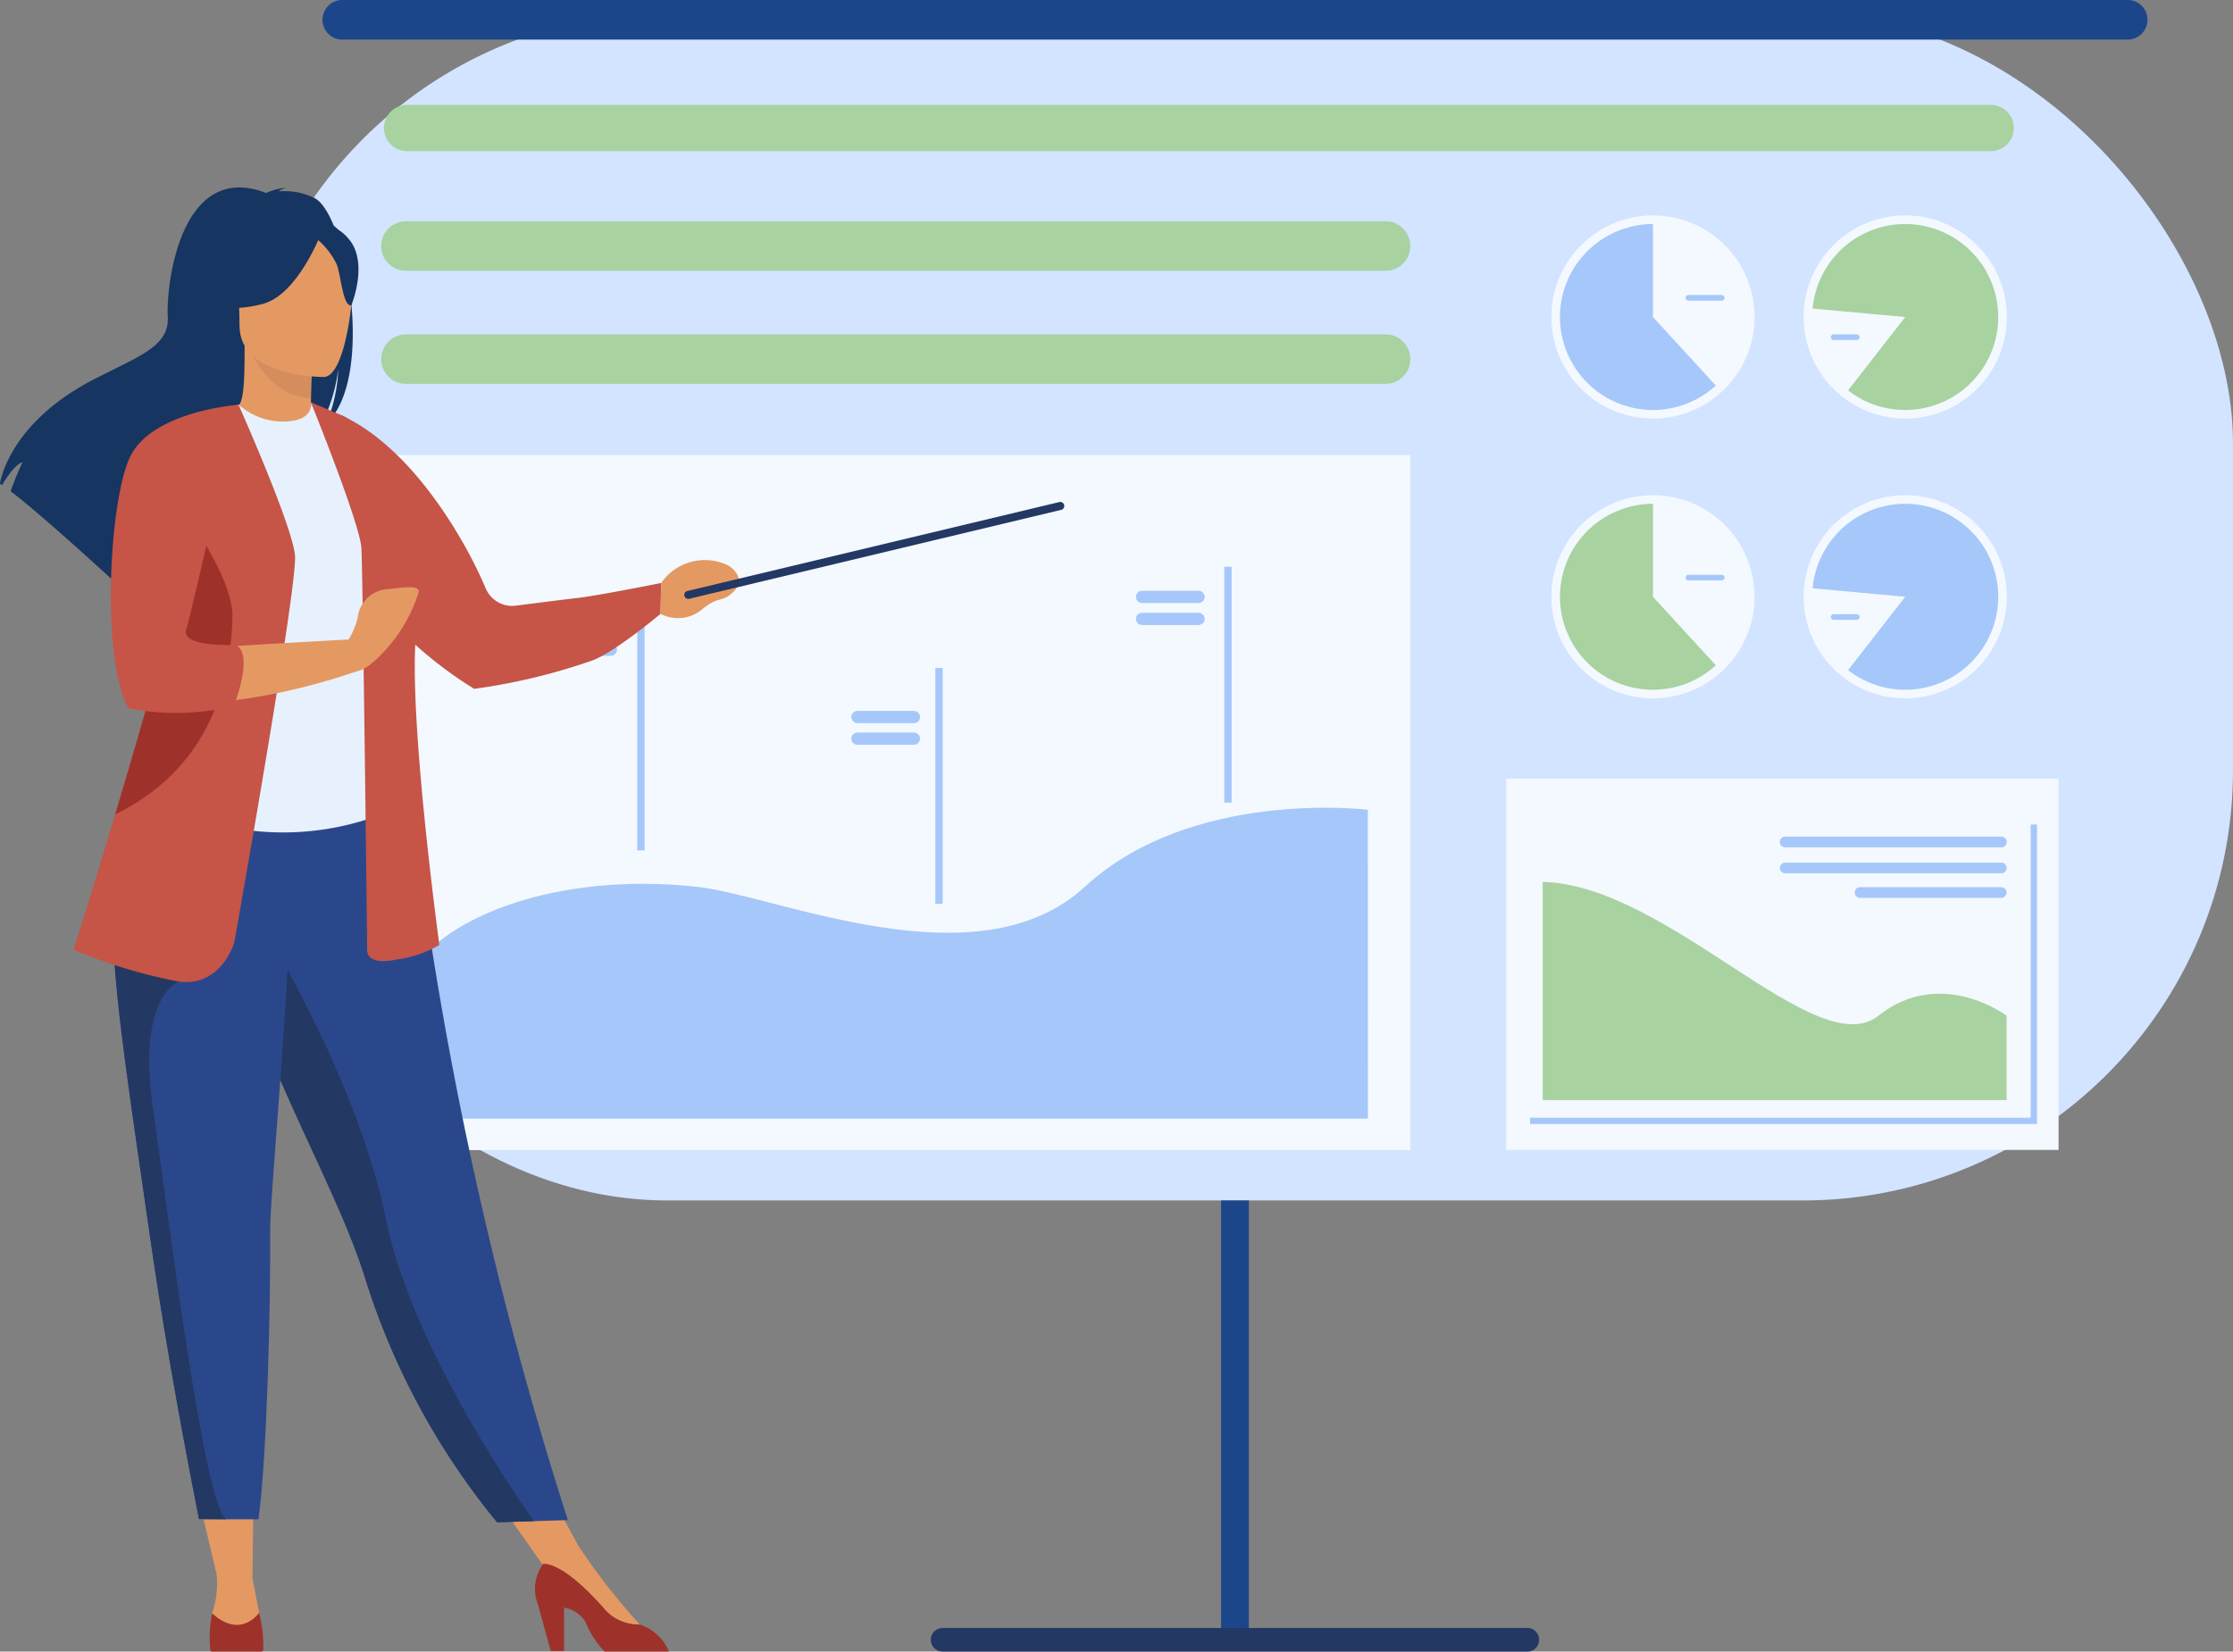 <svg xmlns="http://www.w3.org/2000/svg" width="146.354" height="108.273" viewBox="0 0 146.354 108.273">
  <rect x="0" y="0" width="146.354" height="108.273" fill="#808080" stroke="none"/>
  <g id="Groupe_7791" data-name="Groupe 7791" transform="translate(-552.485 -608.803)">
    <g id="Groupe_7788" data-name="Groupe 7788" transform="translate(568.015 608.803)">
      <g id="Groupe_7787" data-name="Groupe 7787" transform="translate(0 0.837)">
        <rect id="Rectangle_759" data-name="Rectangle 759" width="130.824" height="77.864" rx="28.213" fill="#d2e4ff"/>
        <g id="Groupe_7778" data-name="Groupe 7778" transform="translate(9.457 28.994)">
          <rect id="Rectangle_760" data-name="Rectangle 760" width="67.444" height="45.568" transform="translate(67.444 45.568) rotate(180)" fill="#f3f9ff"/>
          <path id="Tracé_9197" data-name="Tracé 9197" d="M848.539,1064.158s-11.515-1.435-18.552,5.048-20.145.574-25.423,0c-9.177-1-16.371,2-18.5,5.3v9.9h62.479Z" transform="translate(-783.876 -1040.9)" fill="#a6c7f9"/>
          <rect id="Rectangle_761" data-name="Rectangle 761" width="0.482" height="15.46" transform="translate(55.737 22.784) rotate(180)" fill="#a6c7f9"/>
          <rect id="Rectangle_762" data-name="Rectangle 762" width="0.483" height="15.46" transform="translate(36.8 29.418) rotate(180)" fill="#a6c7f9"/>
          <rect id="Rectangle_763" data-name="Rectangle 763" width="0.482" height="15.46" transform="translate(17.261 25.92) rotate(180)" fill="#a6c7f9"/>
          <path id="Tracé_9198" data-name="Tracé 9198" d="M1192.926,942.5h3.7a.4.4,0,0,0,.4-.4h0a.4.4,0,0,0-.4-.4h-3.7a.4.4,0,0,0-.4.4h0A.4.4,0,0,0,1192.926,942.5Z" transform="translate(-1143.059 -932.799)" fill="#a6c7f9"/>
          <path id="Tracé_9199" data-name="Tracé 9199" d="M1192.926,954.938h3.7a.4.4,0,0,0,.4-.4h0a.4.4,0,0,0-.4-.4h-3.7a.4.4,0,0,0-.4.4h0A.4.4,0,0,0,1192.926,954.938Z" transform="translate(-1143.059 -943.794)" fill="#a6c7f9"/>
          <path id="Tracé_9200" data-name="Tracé 9200" d="M1032.551,1010.239h3.7a.4.4,0,0,0,.4-.4h0a.4.4,0,0,0-.4-.4h-3.7a.4.4,0,0,0-.4.4h0A.4.4,0,0,0,1032.551,1010.239Z" transform="translate(-1001.339 -992.662)" fill="#a6c7f9"/>
          <path id="Tracé_9201" data-name="Tracé 9201" d="M1032.551,1022.426h3.7a.4.4,0,0,0,.4-.4h0a.4.4,0,0,0-.4-.4h-3.7a.4.4,0,0,0-.4.4h0A.4.4,0,0,0,1032.551,1022.426Z" transform="translate(-1001.339 -1003.432)" fill="#a6c7f9"/>
          <path id="Tracé_9202" data-name="Tracé 9202" d="M861.809,960.122h3.7a.4.4,0,0,0,.4-.4h0a.4.4,0,0,0-.4-.4h-3.7a.4.4,0,0,0-.4.4h0A.4.4,0,0,0,861.809,960.122Z" transform="translate(-850.459 -948.375)" fill="#a6c7f9"/>
          <path id="Tracé_9203" data-name="Tracé 9203" d="M861.809,972.309h3.7a.4.4,0,0,0,.4-.4h0a.4.4,0,0,0-.4-.4h-3.7a.4.4,0,0,0-.4.4h0A.4.4,0,0,0,861.809,972.309Z" transform="translate(-850.459 -959.145)" fill="#a6c7f9"/>
        </g>
        <g id="Groupe_7783" data-name="Groupe 7783" transform="translate(86.148 13.286)">
          <g id="Groupe_7779" data-name="Groupe 7779">
            <path id="Tracé_9204" data-name="Tracé 9204" d="M1439.889,736.877a6.659,6.659,0,1,0-6.66,6.659A6.659,6.659,0,0,0,1439.889,736.877Z" transform="translate(-1426.57 -730.218)" fill="#f3f9ff"/>
            <path id="Tracé_9205" data-name="Tracé 9205" d="M1431.423,741.166a6.095,6.095,0,0,0,10.215,4.491l-4.12-4.491v-6.095A6.1,6.1,0,0,0,1431.423,741.166Z" transform="translate(-1430.858 -734.506)" fill="#a6c7f9"/>
            <path id="Tracé_9206" data-name="Tracé 9206" d="M1502.378,775.449h2.189a.184.184,0,0,0,.183-.183h0a.184.184,0,0,0-.183-.183h-2.189a.184.184,0,0,0-.183.183h0A.184.184,0,0,0,1502.378,775.449Z" transform="translate(-1493.398 -769.863)" fill="#a6c7f9"/>
          </g>
          <g id="Groupe_7780" data-name="Groupe 7780" transform="translate(16.534)">
            <path id="Tracé_9207" data-name="Tracé 9207" d="M1582.022,736.877a6.659,6.659,0,1,0-6.659,6.659A6.659,6.659,0,0,0,1582.022,736.877Z" transform="translate(-1568.703 -730.218)" fill="#f3f9ff"/>
            <path id="Tracé_9208" data-name="Tracé 9208" d="M1579.841,741.166l-3.745,4.809a6.095,6.095,0,1,0-2.325-5.365Z" transform="translate(-1573.182 -734.506)" fill="#a8d2a0"/>
            <path id="Tracé_9209" data-name="Tracé 9209" d="M1584.212,797.634h1.523a.184.184,0,0,0,.183-.183h0a.184.184,0,0,0-.183-.183h-1.523a.184.184,0,0,0-.183.183h0A.184.184,0,0,0,1584.212,797.634Z" transform="translate(-1582.246 -789.468)" fill="#a6c7f9"/>
          </g>
          <g id="Groupe_7781" data-name="Groupe 7781" transform="translate(0 18.341)">
            <path id="Tracé_9210" data-name="Tracé 9210" d="M1439.889,894.551a6.659,6.659,0,1,0-6.66,6.659A6.659,6.659,0,0,0,1439.889,894.551Z" transform="translate(-1426.57 -887.892)" fill="#f3f9ff"/>
            <path id="Tracé_9211" data-name="Tracé 9211" d="M1431.423,898.84a6.095,6.095,0,0,0,10.215,4.491l-4.12-4.491v-6.095A6.1,6.1,0,0,0,1431.423,898.84Z" transform="translate(-1430.858 -892.18)" fill="#a8d2a0"/>
            <path id="Tracé_9212" data-name="Tracé 9212" d="M1502.378,933.123h2.189a.184.184,0,0,0,.183-.183h0a.184.184,0,0,0-.183-.183h-2.189a.184.184,0,0,0-.183.183h0A.184.184,0,0,0,1502.378,933.123Z" transform="translate(-1493.398 -927.537)" fill="#a6c7f9"/>
          </g>
          <g id="Groupe_7782" data-name="Groupe 7782" transform="translate(16.534 18.341)">
            <path id="Tracé_9213" data-name="Tracé 9213" d="M1582.022,894.551a6.659,6.659,0,1,0-6.659,6.659A6.659,6.659,0,0,0,1582.022,894.551Z" transform="translate(-1568.703 -887.892)" fill="#f3f9ff"/>
            <path id="Tracé_9214" data-name="Tracé 9214" d="M1573.772,898.283a6.095,6.095,0,1,1,2.325,5.365l3.745-4.809Z" transform="translate(-1573.182 -892.18)" fill="#a6c7f9"/>
            <path id="Tracé_9215" data-name="Tracé 9215" d="M1584.212,955.309h1.523a.184.184,0,0,0,.183-.183h0a.184.184,0,0,0-.183-.183h-1.523a.184.184,0,0,0-.183.183h0A.184.184,0,0,0,1584.212,955.309Z" transform="translate(-1582.246 -947.142)" fill="#a6c7f9"/>
          </g>
        </g>
        <g id="Groupe_7786" data-name="Groupe 7786" transform="translate(83.194 50.218)">
          <rect id="Rectangle_764" data-name="Rectangle 764" width="36.197" height="24.33" transform="translate(36.197 24.33) rotate(180)" fill="#f3f9ff"/>
          <g id="Groupe_7784" data-name="Groupe 7784" transform="translate(1.56 2.999)">
            <path id="Tracé_9216" data-name="Tracé 9216" d="M1414.586,1093.11h33.224v-19.631h-.413V1092.7h-32.811Z" transform="translate(-1414.586 -1073.479)" fill="#a6c7f9"/>
          </g>
          <g id="Groupe_7785" data-name="Groupe 7785" transform="translate(2.385 3.799)">
            <path id="Tracé_9217" data-name="Tracé 9217" d="M1443.688,1114.571c4.067-3.238,8.393,0,8.393,0v5.535h-30.406V1105.8C1429.937,1106.008,1439.621,1117.809,1443.688,1114.571Z" transform="translate(-1421.674 -1102.84)" fill="#a8d2a0"/>
            <path id="Tracé_9218" data-name="Tracé 9218" d="M1569.8,1081.058h-14.168a.348.348,0,1,1,0-.7H1569.8a.348.348,0,1,1,0,.7Z" transform="translate(-1539.738 -1080.362)" fill="#a6c7f9"/>
            <path id="Tracé_9219" data-name="Tracé 9219" d="M1569.8,1095.681h-14.168a.348.348,0,0,1,0-.7H1569.8a.348.348,0,0,1,0,.7Z" transform="translate(-1539.738 -1093.284)" fill="#a6c7f9"/>
            <path id="Rectangle_765" data-name="Rectangle 765" d="M.348,0H9.6a.348.348,0,0,1,.348.348v0A.348.348,0,0,1,9.6.7H.348A.348.348,0,0,1,0,.348v0A.348.348,0,0,1,.348,0Z" transform="translate(20.455 3.307)" fill="#a6c7f9"/>
          </g>
        </g>
        <path id="Tracé_9220" data-name="Tracé 9220" d="M833.111,800.511h-64.2a1.622,1.622,0,0,1-1.622-1.622h0a1.622,1.622,0,0,1,1.622-1.622h64.2a1.622,1.622,0,0,1,1.622,1.622h0A1.622,1.622,0,0,1,833.111,800.511Z" transform="translate(-757.832 -776.181)" fill="#a8d2a0"/>
        <path id="Tracé_9221" data-name="Tracé 9221" d="M833.111,736.771h-64.2a1.622,1.622,0,0,1-1.622-1.622h0a1.622,1.622,0,0,1,1.622-1.622h64.2a1.622,1.622,0,0,1,1.622,1.622h0A1.622,1.622,0,0,1,833.111,736.771Z" transform="translate(-757.832 -719.856)" fill="#a8d2a0"/>
        <path id="Tracé_9222" data-name="Tracé 9222" d="M874.122,670.945H770.327a1.516,1.516,0,0,1-1.516-1.516h0a1.516,1.516,0,0,1,1.516-1.516H874.122a1.516,1.516,0,0,1,1.516,1.516h0A1.516,1.516,0,0,1,874.122,670.945Z" transform="translate(-759.177 -661.874)" fill="#a8d2a0"/>
      </g>
      <rect id="Rectangle_766" data-name="Rectangle 766" width="1.821" height="29.359" transform="translate(64.502 78.701)" fill="#1c468a"/>
      <path id="Tracé_9223" data-name="Tracé 9223" d="M852.518,611.4H735.506a1.3,1.3,0,0,1-1.3-1.3h0a1.3,1.3,0,0,1,1.3-1.3H852.518a1.3,1.3,0,0,1,1.3,1.3h0A1.3,1.3,0,0,1,852.518,611.4Z" transform="translate(-728.6 -608.803)" fill="#1c468a"/>
      <path id="Tracé_9224" data-name="Tracé 9224" d="M1116.034,1526.285h-38.323a.774.774,0,0,0-.774.774h0a.774.774,0,0,0,.774.774h38.323a.774.774,0,0,0,.774-.774h0A.774.774,0,0,0,1116.034,1526.285Z" transform="translate(-1031.46 -1419.559)" fill="#233862"/>
    </g>
    <g id="Groupe_7790" data-name="Groupe 7790" transform="translate(552.485 621.095)">
      <g id="Groupe_7789" data-name="Groupe 7789" transform="translate(0 0)">
        <path id="Tracé_9225" data-name="Tracé 9225" d="M662.1,1443.523l1.519,6.4,2.276-.013.083-6.386Z" transform="translate(-649.351 -1358.717)" fill="#e49963"/>
        <path id="Tracé_9226" data-name="Tracé 9226" d="M826.676,1439.469,831,1445.6l1.685-2.163-2.6-4.806Z" transform="translate(-794.781 -1354.39)" fill="#e49963"/>
        <path id="Tracé_9227" data-name="Tracé 9227" d="M573.14,715.187a4.408,4.408,0,0,0-2.386-.456,1.115,1.115,0,0,1,.5-.239,3.7,3.7,0,0,0-1.32.344c-5.681-2.189-6.573,6.175-6.454,8.119s-1.909,2.578-4.864,4.109c-5.639,2.921-6.134,6.833-6.134,6.833.044.026.09.055.139.089.28-.474.856-1.364,1.341-1.5a20.116,20.116,0,0,0-.781,1.9c1.664,1.266,4.776,4.07,6.945,6.058a3.185,3.185,0,0,1,.148-1.232l.268,1.614c1.161,1.067,1.961,1.818,1.961,1.818-.143-1.57,7.1-9.857,10.882-12.339a10.924,10.924,0,0,0,1.272-3.936,10.325,10.325,0,0,1-.774,3.561C577.086,726.987,575.223,716.37,573.14,715.187Z" transform="translate(-552.485 -714.474)" fill="#163560"/>
        <path id="Tracé_9228" data-name="Tracé 9228" d="M689.6,809.144a5.235,5.235,0,0,1-3.212.587,4.167,4.167,0,0,1-2.139-2.051c.553-.11.712-.869.7-4.132l.25.049,4.2.832s-.1,1.322-.1,2.567C689.293,808.04,689.356,809.032,689.6,809.144Z" transform="translate(-668.917 -793.186)" fill="#e49963"/>
        <path id="Tracé_9229" data-name="Tracé 9229" d="M696.612,804.8s-.1,1.322-.1,2.567c-2.35-.066-3.593-2.21-4.1-3.4Z" transform="translate(-676.135 -793.559)" fill="#d68d5d"/>
        <path id="Tracé_9230" data-name="Tracé 9230" d="M676.807,734.481a12.352,12.352,0,0,1-1.527-3.61c-.211-1.188.394-5.592,4.819-4.958a6.012,6.012,0,0,1,2.493.943c.961.649,2.347,2.05.8,5.893l-.4,1.3Z" transform="translate(-660.964 -724.528)" fill="#163560"/>
        <path id="Tracé_9231" data-name="Tracé 9231" d="M691.32,1099.544l-2.227.068-2.41.074a47.568,47.568,0,0,1-8.689-16.132q-.109-.346-.231-.7c-1.709-4.983-5.251-11.237-7.118-16.9-.3-.9-.564-1.75-.8-2.554q-.115-.386-.222-.759a60.042,60.042,0,0,1-2.141-11.272l13.48.108A251.28,251.28,0,0,0,691.32,1099.544Z" transform="translate(-654.102 -1012.181)" fill="#2b478b"/>
        <path id="Tracé_9232" data-name="Tracé 9232" d="M638.114,853c-.034,6.415.941,9.167.941,9.167a18.114,18.114,0,0,1-12.631.774c-.081-.026-5.294-1.215-5.294-1.215.115-.26,1.884-4.566,2-4.8a15.841,15.841,0,0,0,1.585-5.535,20.332,20.332,0,0,0,.167-5.374,43.132,43.132,0,0,0-1.663-8.44,43.8,43.8,0,0,0,5.565-1.9,4.346,4.346,0,0,0,3,1.114c1.366-.03,1.81-.615,1.739-1.254,1.456.81,2.618,1.576,2.618,1.576,1.238,2.15,3.748,4.237,3.929,7.535C640.112,845.449,638.115,852.818,638.114,853Z" transform="translate(-613.144 -821.446)" fill="#e7f1fd"/>
        <path id="Tracé_9233" data-name="Tracé 9233" d="M753.917,854.008c-1.176-2.806-4.66-9.162-9.508-11.367l1.761,9.879a3.936,3.936,0,0,0,.793,2.789,26.5,26.5,0,0,0,6.2,5.29,39.52,39.52,0,0,0,7.68-1.838c1.439-.479,4.532-3.077,4.532-3.077l.042-2.025s-4.1.826-5.521.987c-.81.092-2.684.331-4,.5A1.881,1.881,0,0,1,753.917,854.008Z" transform="translate(-722.084 -827.732)" fill="#c65447"/>
        <path id="Tracé_9234" data-name="Tracé 9234" d="M692.519,749.975s-5.561.092-5.565-3.372-.724-5.785,2.826-5.99,4.241,1.116,4.524,2.272S693.966,749.862,692.519,749.975Z" transform="translate(-671.257 -737.554)" fill="#e49963"/>
        <path id="Tracé_9235" data-name="Tracé 9235" d="M678.731,728.97s-1.523,4.064-3.859,4.665-3.35-.025-3.35-.025.332-3.54.7-6.026C672.226,727.583,677.583,727.035,678.731,728.97Z" transform="translate(-657.675 -725.995)" fill="#163560"/>
        <path id="Tracé_9236" data-name="Tracé 9236" d="M730.253,737.847a4.911,4.911,0,0,1,1.414,1.789c.277.882.4,2.7.931,2.636,0,0,1.147-2.762-.142-4.325C731.089,736.291,730.253,737.847,730.253,737.847Z" transform="translate(-709.574 -734.543)" fill="#163560"/>
        <path id="Tracé_9237" data-name="Tracé 9237" d="M924.7,925.847a3.471,3.471,0,0,1,4.446-1.119c.305.215,1.17.93.195,1.787-.719.632-.791.164-1.864.979a2.46,2.46,0,0,1-2.818.378Z" transform="translate(-881.365 -899.92)" fill="#e49963"/>
        <path id="Tracé_9238" data-name="Tracé 9238" d="M672.037,1495.462a6.17,6.17,0,0,1-.29,2.624s-.373,1.7,1.3,1.729,2.082-.126,1.892-1.167-.549-2.841-.549-2.841Z" transform="translate(-657.842 -1404.614)" fill="#e49963"/>
        <path id="Tracé_9239" data-name="Tracé 9239" d="M673.987,1520.141s-.036.022-.105.056H670.61a.817.817,0,0,1-.092-.056,8.213,8.213,0,0,1,.12-2.454c1.893,1.735,3.078-.043,3.078-.043A8.876,8.876,0,0,1,673.987,1520.141Z" transform="translate(-656.733 -1424.216)" fill="#9e322a"/>
        <path id="Tracé_9240" data-name="Tracé 9240" d="M864.946,1485.1a41.831,41.831,0,0,1-4.028-5.161l-2.292,1.174,5.123,4.811,1.2-.158Z" transform="translate(-823.015 -1390.896)" fill="#e49963"/>
        <path id="Tracé_9241" data-name="Tracé 9241" d="M862.446,1495.794h-4.217a5.992,5.992,0,0,1-1.257-1.949,2.068,2.068,0,0,0-1.4-.932v2.849H854.7l-.829-3.029a2.787,2.787,0,0,1,.341-2.7c.446,0,1.648.3,3.924,2.87a2.984,2.984,0,0,0,2.4,1.117.216.216,0,0,0,.034.018A3.056,3.056,0,0,1,862.446,1495.794Z" transform="translate(-818.603 -1399.813)" fill="#9e322a"/>
        <path id="Tracé_9242" data-name="Tracé 9242" d="M727.645,835.528s3.217,7.948,3.312,9.557.379,26.3.379,26.3-.189,1.135,1.987.662a7.3,7.3,0,0,0,2.744-.946s-2.082-15.233-1.514-20.532c.494-4.613-3.192-11.784-4.155-13.562a1.323,1.323,0,0,0-.647-.589Z" transform="translate(-707.27 -821.446)" fill="#c65447"/>
        <path id="Tracé_9243" data-name="Tracé 9243" d="M705.359,1173.8l-2.41.074a47.569,47.569,0,0,1-8.689-16.132q-.109-.346-.231-.7c-1.709-4.983-5.251-11.237-7.118-16.9-.3-.9-.564-1.75-.8-2.554q-.115-.386-.222-.759l1.985-1.506s5.96,9.651,7.8,18.733C697.279,1161.943,703.7,1171.436,705.359,1173.8Z" transform="translate(-670.368 -1086.365)" fill="#233862"/>
        <path id="Tracé_9244" data-name="Tracé 9244" d="M626.3,1135.443c.034,4.417-.189,14.571-.764,18.775h-2.135c-1.18,0-1.768-.017-1.768-.017-1.443-7.309-2.47-13.357-3.217-18.569-.613-4.277-1.158-7.943-1.577-11.1-.422-3.176-.715-5.836-.82-8.083-.016-.354-.028-.7-.035-1.032s-.009-.662-.006-.979l11.647-1.135C627.482,1121.041,626.285,1132.875,626.3,1135.443Z" transform="translate(-608.594 -1066.908)" fill="#2b478b"/>
        <path id="Tracé_9245" data-name="Tracé 9245" d="M623.724,1178.124c-1.18,0-1.768-.017-1.768-.017-1.443-7.309-2.47-13.357-3.217-18.569-.613-4.277-1.158-7.943-1.577-11.1-.422-3.176-.715-5.836-.82-8.083l4.274,2.514s-2.728.962-1.687,8.248S622.275,1177.092,623.724,1178.124Z" transform="translate(-608.913 -1090.814)" fill="#233862"/>
        <path id="Tracé_9246" data-name="Tracé 9246" d="M604.517,872.146s-.82,2.965-3.659,2.586a34.213,34.213,0,0,1-6.875-2.082s1.213-3.833,2.721-8.869c1.826-6.1,4.086-13.955,5.152-18.912a30.678,30.678,0,0,0,.579-3.38l2.355-4.569s3.511,7.881,3.7,9.868S604.517,872.146,604.517,872.146Z" transform="translate(-589.156 -822.677)" fill="#c65447"/>
        <path id="Tracé_9247" data-name="Tracé 9247" d="M622.484,846.493l3.108-9.572a47.967,47.967,0,0,0-5.9,2.161,13.717,13.717,0,0,0-1.994,5.251s-.805,8.795.993,12.012c0,0,5.677,1.135,14.76-1.987v-2.082s-9.935.52-11.969.757Z" transform="translate(-609.957 -822.677)" fill="#e49963"/>
        <path id="Tracé_9248" data-name="Tracé 9248" d="M625.064,911.335c-.127,3.217-.884,9.462-7.633,12.8-.018.009-.036.018-.054.026,1.826-6.1,4.086-13.955,5.152-18.912C623.768,907.106,625.133,909.564,625.064,911.335Z" transform="translate(-609.828 -883.061)" fill="#9e322a"/>
        <path id="Tracé_9249" data-name="Tracé 9249" d="M623.3,836.921s-5.762.406-7.149,3.5-1.829,13.373-.063,16.4a16.082,16.082,0,0,0,6.732-.112l.159-.03s1.372-3.359.142-4.021c0,0-3.627.189-3.249-1.009S623.3,836.921,623.3,836.921Z" transform="translate(-607.665 -822.677)" fill="#c65447"/>
        <path id="Tracé_9250" data-name="Tracé 9250" d="M745.733,943.7a4.966,4.966,0,0,0,.96-1.938,2.107,2.107,0,0,1,2.059-1.885c1.366-.18,1.953-.2,1.95.186a10.2,10.2,0,0,1-3.076,4.679C745.665,946.349,745.733,943.7,745.733,943.7Z" transform="translate(-723.253 -913.55)" fill="#e49963"/>
      </g>
      <path id="Tracé_9251" data-name="Tracé 9251" d="M938.208,898.021a.26.26,0,0,0,.141.005l24.393-5.834a.263.263,0,0,0-.122-.511l-24.393,5.834a.262.262,0,0,0-.019.505Z" transform="translate(-893.177 -871.062)" fill="#233862"/>
    </g>
  </g>
</svg>
